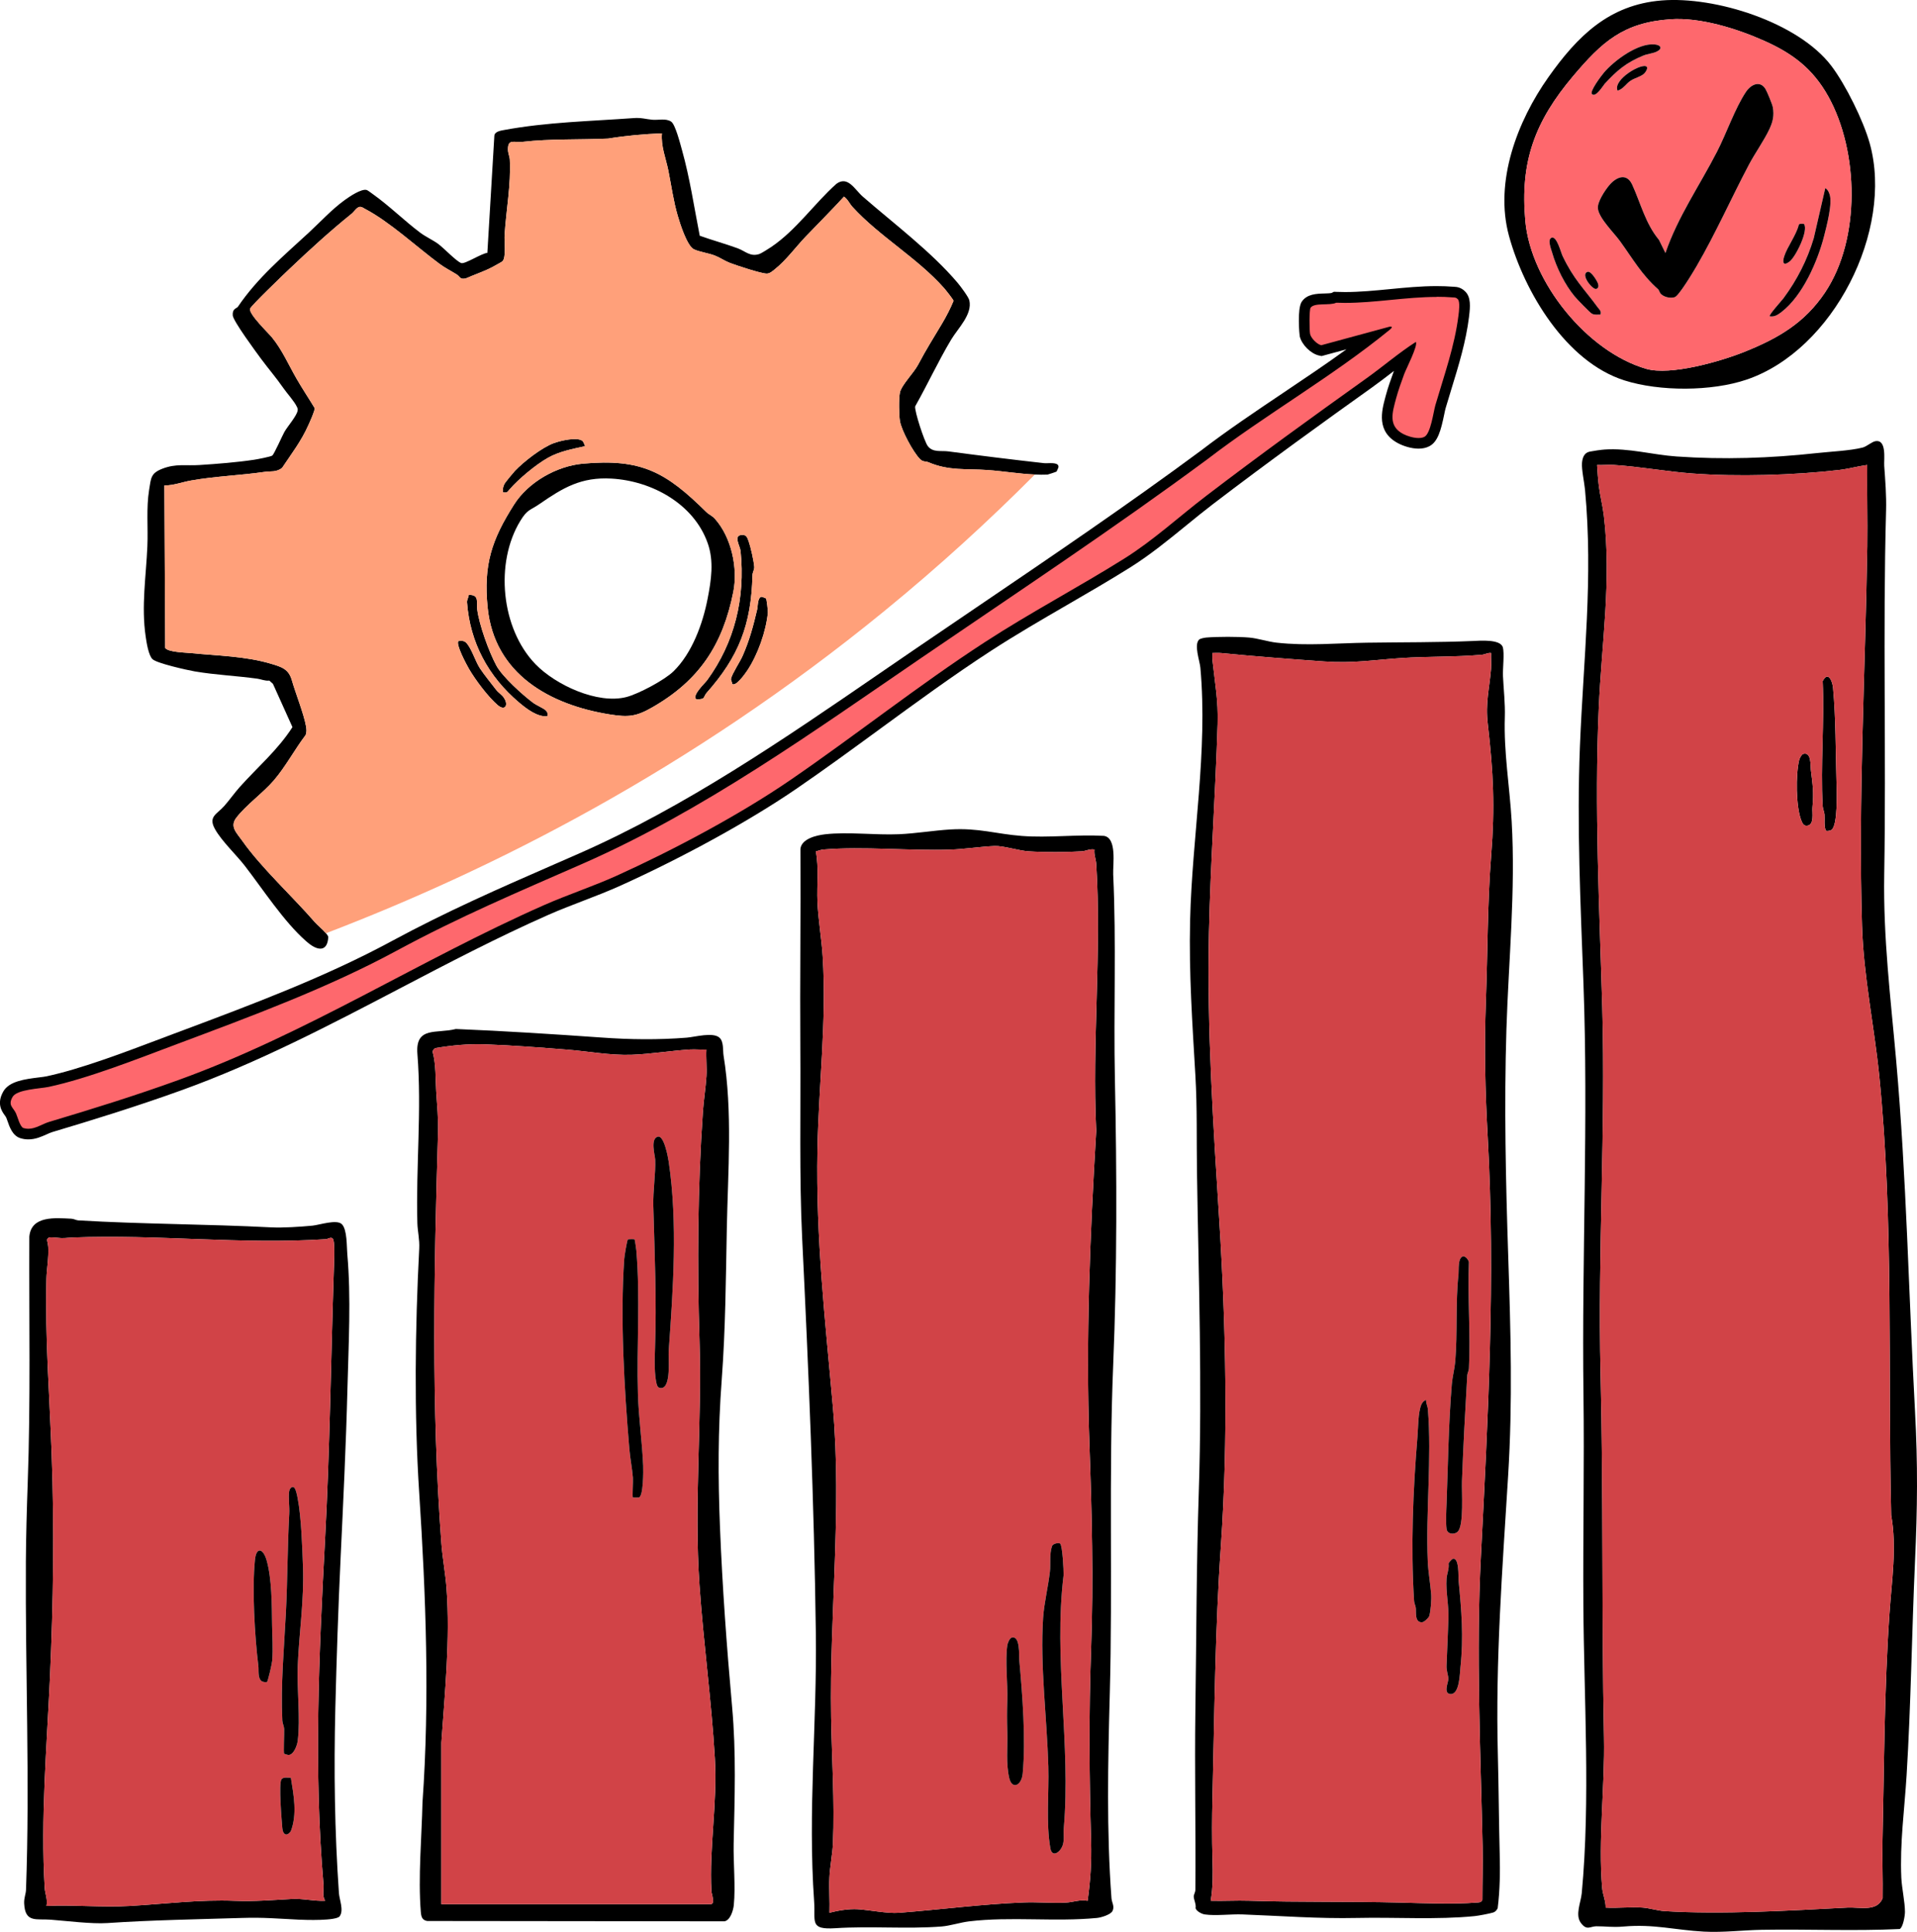 <?xml version="1.0" encoding="UTF-8"?><svg id="a" xmlns="http://www.w3.org/2000/svg" viewBox="0 0 538.08 542.35"><path d="M422.83,289.12c.61-19.52,2.6-39,1.48-58.55-.58-9.89-2.24-19.38-1.92-29.24.12-3.92-.34-7.69-.52-11.51-.1-2.15.45-6.38-.05-8.11-.67-2.31-6.34-1.85-8.34-1.76-9.91.42-19.78.33-29.76.48-8.45.12-16.86.94-25.39-.01-2.5-.28-5.25-1.22-7.68-1.43-3.21-.28-8.82-.27-12.03-.01-.53.05-1.73.27-2.06.59-1.47,1.48.19,5.95.37,7.86,2.13,23.65-2.32,47.36-2.88,70.97-.35,14.94.64,28.96,1.49,43.66.52,8.96.3,17.89.44,26.92.45,29.81,1.49,59.98.51,89.73-.67,20.43-.67,40.94-.96,61.43-.23,16.75.13,33.52,0,50.38,0,.71-.46,1.33-.46,1.9,0,.85.73,2.2.52,3.29.23.84,1.73,1.62,2.57,1.74,3.05.45,7.31-.12,10.57,0,10.72.4,21.26,1.23,32.15.99,10.8-.24,22.44.55,33.06-.52,1.14-.12,4.16-.69,5.22-1.02.54-.17.98-.68,1.22-1.19.64-5.06.7-10.18.57-15.3-.24-9.26-.28-18.6-.52-27.8-.69-26.63,1.26-51.95,2.88-78.25,1.3-20.94.72-40.52.04-61.42-.7-21.28-1.18-42.49-.52-63.82ZM418.55,240.21c-1.06,13.51-.97,27.18-1.48,40.75-.49,13.4-.21,25.09.52,38.39,2.18,39.64.1,78.23-1.92,117.6-1.39,27.12-.1,54.49.48,81.54.1,4.94-.07,9.9-.07,14.84-.31.81-.89.74-1.61.79-6.44.52-15.03.17-21.63,0-13.98-.36-28.05-.05-42.19-.51-3.6-.12-7.23.12-10.82.01.66-3.82.62-7.86.5-11.77-.17-5.94-.14-11.33,0-17.24.56-23.56.73-47.17,2.36-70.58,2.07-29.76,1.43-61.46-.44-91.17-1.69-26.89-3.5-53.92-2.91-81.1.42-19.48,1.84-39.06,2.43-58.5.2-6.65-.74-11.44-1.43-17.8-.08-.72-.03-1.43-.03-2.14.87.01,1.75-.06,2.62.03,9.58.95,19.22,1.67,28.83,2.35,8.02.57,13.8-.44,21.56-.96,7.51-.49,15.11-.26,22.59-.92.93-.08,1.68-.6,2.62-.5-.06,1.5.1,3.03-.02,4.54-.47,5.67-1.6,9.39-.91,15.35,1.57,13.62,2.04,23.28.95,37Z"/><path d="M418.55,240.21c1.09-13.72.62-23.38-.95-37-.69-5.96.44-9.68.91-15.35.12-1.51-.04-3.04.02-4.54-.94-.1-1.69.42-2.62.5-7.48.66-15.08.43-22.59.92-7.76.52-13.54,1.53-21.56.96-9.61-.68-19.25-1.4-28.83-2.35-.87-.09-1.75-.02-2.62-.03,0,.71-.05,1.42.03,2.14.69,6.36,1.63,11.15,1.43,17.8-.59,19.44-2.01,39.02-2.43,58.5-.59,27.18,1.22,54.21,2.91,81.1,1.87,29.71,2.51,61.41.44,91.17-1.63,23.41-1.8,47.02-2.36,70.58-.14,5.91-.17,11.3,0,17.24.12,3.91.16,7.95-.5,11.77,3.59.11,7.22-.13,10.82-.01,14.14.46,28.21.15,42.19.51,6.6.17,15.19.52,21.63,0,.72-.05,1.3.02,1.61-.79,0-4.94.17-9.9.07-14.84-.58-27.05-1.87-54.42-.48-81.54,2.02-39.37,4.1-77.96,1.92-117.6-.73-13.3-1.01-24.99-.52-38.39.51-13.57.42-27.24,1.48-40.75ZM401.18,453.65c-.16.55-1.46,1.78-2.08,1.79-2.08,0-1.55-2.88-1.71-4.09-.08-.63-.42-1.2-.47-1.93-.97-15.16-.3-31.03.95-46.1.21-2.49.15-6.76,1.09-9,.22-.54.75-1.15,1.33-1.3-.06.93.43,1.71.5,2.63,1.12,13.61-.63,28.87-.03,42.74.12,2.81.72,6.28.95,9.12.12,1.51-.12,4.7-.53,6.14ZM409.92,468.15c-.18,1.61-.22,7.4-2.66,7.43-2.21.02-.8-3.13-.72-4.13.06-.96-.58-2.33-.51-3.83.21-4.34.33-8.59.52-12.91.18-3.95-.77-7.71-.51-11.56.09-1.32.77-2.74.57-4.23.08-.3.91-1.2,1.13-1.27,1.91-.62,1.58,5.26,1.66,6.02.83,8.5,1.45,15.84.52,24.48ZM412.31,384.16c-.04.73-.44,1.35-.47,1.93-.58,9.92-1.12,19.83-1.48,29.71-.11,2.91.59,12.37-1.18,14.18-.9.92-2.93.79-3.14-.72-.25-1.86-.08-5.21,0-7.22.41-11.17.56-22.44,1.48-33.55.16-1.91.79-4.34.95-6.25.68-8.12.04-16.43.92-24.51.12-1.13-.24-4.6,1.23-5.01.66-.19,1.65,1.03,1.68,1.67-.4,9.82.51,20,.01,29.77Z" fill="#d14347"/><path d="M412.31,384.16c-.04.73-.44,1.35-.47,1.93-.58,9.92-1.12,19.83-1.48,29.71-.11,2.91.59,12.37-1.18,14.18-.9.92-2.93.79-3.14-.72-.25-1.86-.08-5.21,0-7.22.41-11.17.56-22.44,1.48-33.55.16-1.91.79-4.34.95-6.25.68-8.12.04-16.43.92-24.51.12-1.13-.24-4.6,1.23-5.01.66-.19,1.65,1.03,1.68,1.67-.4,9.82.51,20,.01,29.77Z"/><path d="M401.18,453.65c-.16.55-1.46,1.78-2.08,1.79-2.08,0-1.55-2.88-1.71-4.09-.08-.63-.42-1.2-.47-1.93-.97-15.16-.3-31.03.95-46.1.21-2.49.15-6.76,1.09-9,.22-.54.75-1.15,1.33-1.3-.06.93.43,1.71.5,2.63,1.12,13.61-.63,28.87-.03,42.74.12,2.81.72,6.28.95,9.12.12,1.51-.12,4.7-.53,6.14Z"/><path d="M409.92,468.15c-.18,1.61-.22,7.4-2.66,7.43-2.21.02-.8-3.13-.72-4.13.06-.96-.58-2.33-.51-3.83.21-4.34.33-8.59.52-12.91.18-3.95-.77-7.71-.51-11.56.09-1.32.77-2.74.57-4.23.08-.3.91-1.2,1.13-1.27,1.91-.62,1.58,5.26,1.66,6.02.83,8.5,1.45,15.84.52,24.48Z"/><path d="M311.5,475.78c.84-30.76-.31-61.91.96-92.61,1.1-26.46,1.04-53.67.48-80.1-.4-19.24.42-38.43-.48-57.59-.12-2.74,1.12-10.27-2.61-10.82-7.5-.43-15.65.6-23.06.02-7.27-.56-12.05-2.29-20.02-1.82-4.78.29-9.71,1.14-14.5,1.34-6.54.28-14.31-.71-20.62.01-2.43.28-6.63,1.22-6.98,4.07.11,18.55-.16,37.12-.03,55.67.13,17.47-.32,36.51.52,53.71,1.8,36.95,3.35,73.74,3.84,110.85.33,25.52-2.28,49.79-.48,75.34.4,5.66-1.39,7.95,6,7.47,9.84-.65,20.01.28,29.75-.48,2.42-.19,5.24-1.13,7.69-1.43,11.78-1.43,24.13.19,35.98-.97,1.14-.11,3.79-.92,4.31-1.92.68-1.32-.17-2.34-.27-3.6-1.4-18.93-.99-38.13-.48-57.14ZM307.7,317.46c-1.74,29.09-2.96,58.54-1.92,87.78.69,19.41,1.18,38.14.48,57.62-.65,18.07-.53,36.13,0,54.19.16,5.65-.19,11.02-.98,16.58-2.05-.43-4.16.4-5.98.49-3.99.21-8.04-.19-12.03-.03-11.69.46-23.36,2.02-34.99,2.91-3.2.24-8.14-.79-11.52-1-2.58-.15-5.49.35-7.94.98.12-3.26-.16-6.58-.01-9.85.12-2.93.86-6.63.99-9.56.5-11.79-.33-23.83-.51-35.51-.47-29.03,3.05-57.95.51-86.89-2.18-24.83-4.82-47.1-4.35-72.46.33-18.19,2.62-36,1.47-54.23-.32-5.06-1.26-10.25-1.47-15.32-.2-4.72.43-9.5-.45-14.15.74-.14,1.34-.46,2.12-.52,11.24-.93,24.06.4,35.55.03,3.91-.12,8.55-.84,12.46-1.01,2.44-.11,6.82,1.31,9.58,1.49,4.33.29,10.56.27,14.91,0,1.19-.07,2.33-.78,3.58-.5-.17,1.44.41,2.65.5,4.06,1.54,24.39-1.2,50.35,0,74.9Z"/><path d="M307.7,242.56c-.09-1.41-.67-2.62-.5-4.06-1.25-.28-2.39.43-3.58.5-4.35.27-10.58.29-14.91,0-2.76-.18-7.14-1.6-9.58-1.49-3.91.17-8.55.89-12.46,1.01-11.49.37-24.31-.96-35.55-.03-.78.06-1.38.38-2.12.52.88,4.65.25,9.43.45,14.15.21,5.07,1.15,10.26,1.47,15.32,1.15,18.23-1.14,36.04-1.47,54.23-.47,25.36,2.17,47.63,4.35,72.46,2.54,28.94-.98,57.86-.51,86.89.18,11.68,1.01,23.72.51,35.51-.13,2.93-.87,6.63-.99,9.56-.15,3.27.13,6.59.01,9.85,2.45-.63,5.36-1.13,7.94-.98,3.38.21,8.32,1.24,11.52,1,11.63-.89,23.3-2.45,34.99-2.91,3.99-.16,8.04.24,12.03.03,1.82-.09,3.93-.92,5.98-.49.79-5.56,1.14-10.93.98-16.58-.53-18.06-.65-36.12,0-54.19.7-19.48.21-38.21-.48-57.62-1.04-29.24.18-58.69,1.92-87.78-1.2-24.55,1.54-50.51,0-74.9ZM287.06,497.89c-.32,3.46-2.99,4.55-3.76,1.33-.98-4.1-.43-8.67-.56-12.88-.1-3.45-.1-5.63,0-9.08.14-4.67-.63-11.02,0-15.36.09-.61.64-1.98,1.21-2.15,2.47-.74,2.04,5.12,2.16,6.43.87,9.52,1.85,22.18.95,31.71ZM298.59,513.26c-.14,1.54.19,3.02-.24,4.55-.62,2.17-3.04,3.84-3.52,1.08-1.27-7.28-.36-15.49-.57-22.95-.38-13.45-2.36-28.39-1.47-41.75.28-4.15,1.43-8.77,1.91-12.97.25-2.2-.17-4.89.57-7.1.3-.89,2.03-1.06,2.31-.77.65.68.99,7.43.96,8.83-2.89,23.41,2.09,47.64.05,71.08Z" fill="#d14347"/><path d="M298.59,513.26c-.14,1.54.19,3.02-.24,4.55-.62,2.17-3.04,3.84-3.52,1.08-1.27-7.28-.36-15.49-.57-22.95-.38-13.45-2.36-28.39-1.47-41.75.28-4.15,1.43-8.77,1.91-12.97.25-2.2-.17-4.89.57-7.1.3-.89,2.03-1.06,2.31-.77.65.68.99,7.43.96,8.83-2.89,23.41,2.09,47.64.05,71.08Z"/><path d="M287.06,497.89c-.32,3.46-2.99,4.55-3.76,1.33-.98-4.1-.43-8.67-.56-12.88-.1-3.45-.1-5.63,0-9.08.14-4.67-.63-11.02,0-15.36.09-.61.64-1.98,1.21-2.15,2.47-.74,2.04,5.12,2.16,6.43.87,9.52,1.85,22.18.95,31.71Z"/><path d="M205.93,517.53c.28-13,.73-25.41-.44-38.39-1.51-16.88-2.72-33.38-3.4-50.35-.56-14.15-.57-27.23.48-41.31,1.07-14.39,1.16-28.27,1.44-42.7.31-15.97,1.65-32.66-.92-48.47-.22-1.35.09-3.78-1.07-4.93-1.77-1.74-6.97-.25-9.25-.07-8.05.64-15.96.54-23.99-.04-13.64-.96-27.19-1.83-40.83-2.39-5.39,1.39-11.41-.85-10.79,6.99,1.25,15.81-.44,31.61-.01,47.51.07,2.35.66,4.54.52,7.2-1.16,22.37-1.45,46.33,0,68.58,1.87,28.7,2.97,58.04.92,86.85-.22,9.7-1.26,21.07-.47,30.75.11,1.37.38,2.29,1.79,2.54l83.41.09c1.64-.24,2.5-3.05,2.65-4.55.52-5.3-.15-11.81-.04-17.31ZM199.69,531c.04.69,1.14,3.58-.22,3.58h-75.58v-45.36c.99-14.18,2.48-28.97,1.46-43.19-.31-4.25-1.16-8.67-1.47-12.92-2.86-38.21-2.06-76.84-.93-115.17.12-3.97-.28-7.65-.51-11.52-.23-3.67-.03-7.42-.98-11.05-.02-.55.32-.95.81-1.14,4.71-.78,9.07-1.2,13.88-1.04,7.6.27,15.41.88,23,1.48,6.08.47,12.13,1.67,18.26,1.44,5.4-.21,10.91-1.14,16.29-1.48,1.5-.09,3.06.1,4.57.02-.13,2.45.17,5.01.02,7.46-.21,3.28-.77,6.67-1,10.03-1.47,21.1-1.62,43.15-.95,64.34.72,22.82-1.59,45.79,0,68.63,1.12,16.17,3.36,32.27,4.31,48.46.75,12.67-1.62,25.1-.96,37.43Z"/><path d="M200.65,493.57c-.95-16.19-3.19-32.29-4.31-48.46-1.59-22.84.72-45.81,0-68.63-.67-21.19-.52-43.24.95-64.34.23-3.36.79-6.75,1-10.03.15-2.45-.15-5.01-.02-7.46-1.51.08-3.07-.11-4.57-.02-5.38.34-10.89,1.27-16.29,1.48-6.13.23-12.18-.97-18.26-1.44-7.59-.6-15.4-1.21-23-1.48-4.81-.16-9.17.26-13.88,1.04-.49.19-.83.59-.81,1.14.95,3.63.75,7.38.98,11.05.23,3.87.63,7.55.51,11.52-1.13,38.33-1.93,76.96.93,115.17.31,4.25,1.16,8.67,1.47,12.92,1.02,14.22-.47,29.01-1.47,43.19v45.36h75.59c1.36,0,.26-2.89.22-3.58-.66-12.33,1.71-24.76.96-37.43ZM179.29,420.4c-.36.04-1.6.04-1.65-.02-.19-.21.09-4.57.01-5.54-.2-2.6-.76-5.32-1-8.12-1.42-16.71-2.6-36.62-1.43-53.3.06-.82.78-5.22,1.02-5.46.09-.1,1.81-.11,1.87-.04.09.13.46,2.62.5,3.1,1.14,13.31.05,26.93.45,40.34.2,6.66,1.19,13.5,1.47,20.12.06,1.36.08,8.75-1.24,8.92ZM185.56,389.68c-.57.01-.96-.27-1.14-.8-.83-2.58-.67-7.67-.56-10.51.48-13.07-.12-26.64-.48-39.79-.12-4.21.69-9.27.53-12.98-.06-1.33-1.43-5.83.69-6.48,1.8-.54,2.91,5.81,3.09,6.99,2.58,17.29,1.24,35.86,0,53.22-.14,1.94.79,10.32-2.14,10.35Z" fill="#d14347"/><path d="M185.56,389.68c-.57.01-.96-.27-1.14-.8-.83-2.58-.67-7.67-.56-10.51.48-13.07-.12-26.64-.48-39.79-.12-4.21.69-9.27.53-12.98-.06-1.33-1.43-5.83.69-6.48,1.8-.54,2.91,5.81,3.09,6.99,2.58,17.29,1.24,35.86,0,53.22-.14,1.94.79,10.32-2.14,10.35Z"/><path d="M179.29,420.4c-.36.04-1.6.04-1.65-.02-.19-.21.09-4.57.01-5.54-.2-2.6-.76-5.32-1-8.12-1.42-16.71-2.6-36.62-1.43-53.3.06-.82.78-5.22,1.02-5.46.09-.1,1.81-.11,1.87-.04.09.13.46,2.62.5,3.1,1.14,13.31.05,26.93.45,40.34.2,6.66,1.19,13.5,1.47,20.12.06,1.36.08,8.75-1.24,8.92Z"/><path d="M95.6,437.43c.74-15.8,1.52-31.66,1.92-47.51.31-12.55,1.06-25.43-.04-37.91-.18-2.04-.01-6.79-1.51-8.32-1.45-1.47-6.33.22-8.29.4-3.36.32-8.23.65-11.55.48-18.03-.93-36.17-.89-54.18-1.96-.58-.03-1.2-.44-1.93-.47-4.43-.2-11.27-.95-11.79,5.04-.1,23.05.38,46.18-.45,69.13-.26,7.33-.47,14.82-.52,22.04-.18,30.63,1.15,61.79.04,92.17-.04,1.23-.59,2.26-.52,3.84.25,5.55,3.42,4.25,7.44,4.57,4.51.35,11.53,1.24,15.88.95,12.52-.85,25.34-1.05,37.9-1.44,6.06-.19,9.93.2,15.81.48,2,.1,10.59.37,11.54-.96,1.21-1.68-.1-4.67-.22-6.52-1.21-17.43-1.43-34.32-1.01-51.82.35-14.02.82-28.21,1.48-42.19ZM93.68,357.29c-.81,24.94-1.11,49.96-2.44,74.83-1.71,32.15-3.22,64.83-.44,96.93.13,1.55-.41,3.16.46,4.57-3.2.15-6.13-.68-9.38-.5-5.26.29-10.49.73-15.83.52-10.37-.4-19.47.85-29.72,1.44-7.61.44-15.64-.36-23.29-.01.4-1.77-.4-3.48-.49-5.03-1.16-19.58.58-39.5,1.47-59.02.95-21.05,1.25-41.77.48-62.9-.59-16.25-1.86-32.54-1.47-48.94.06-2.93.68-5.89.51-9.12-.1-1.86-1.35-3,2.12-2.6,2.45.28,2.69.04,4.8-.04,23.79-.93,47.22,2.03,71.02.47.68-.05,1.74-1,2.13.31.4,1.32.13,7.25.07,9.09Z"/><path d="M93.68,357.29c.06-1.84.33-7.77-.07-9.09-.39-1.31-1.45-.36-2.13-.31-23.8,1.56-47.23-1.4-71.02-.47-2.11.08-2.35.32-4.8.04-3.47-.4-2.22.74-2.12,2.6.17,3.23-.45,6.19-.51,9.12-.39,16.4.88,32.69,1.47,48.94.77,21.13.47,41.85-.48,62.9-.89,19.52-2.63,39.44-1.47,59.02.09,1.55.89,3.26.49,5.03,7.65-.35,15.68.45,23.29.01,10.25-.59,19.35-1.84,29.72-1.44,5.34.21,10.57-.23,15.83-.52,3.25-.18,6.18.65,9.38.5-.87-1.41-.33-3.02-.46-4.57-2.78-32.1-1.27-64.78.44-96.93,1.33-24.87,1.63-49.89,2.44-74.83ZM76.4,466.22c-.07.84-1.14,5.62-1.46,5.98-.13.15-1.15-.01-1.46-.22-1.2-.81-.8-3.09-.96-4.31-1.02-8.22-1.8-21.59-.95-29.8.38-3.7,2.29-3.21,3.26.14,1.49,5.19,1.47,12.7,1.54,18.13.04,3.22.31,6.72.03,10.08ZM81.61,514.13c-1.15,1.54-2.22.89-2.36-.88-.19-2.26-1.07-12.5-.25-13.72.47-.7,1.83-.46,2.64-.44.8,4.97,1.83,10.19-.03,15.04ZM83.56,488.74c-.16,1.28-1.12,3.92-2.61,3.95-.1,0-1.14-.31-1.19-.35-.23-.26.06-5.83,0-6.96-.04-.82-.47-1.54-.51-2.36-.48-10.13.48-20.09,1-30.23.47-9.2.43-18.63.95-27.84.11-1.97-.29-4.42-.03-6.27.09-.58.54-1.39,1.21-1.18.64.2,1.04,2.42,1.17,3.15,1.02,5.28,1.29,13.64,1.49,19.14.35,9.58-1.09,18.49-1.47,27.84-.27,6.58.8,14.85-.01,21.11Z" fill="#d14347"/><path d="M83.56,488.74c-.16,1.28-1.12,3.92-2.61,3.95-.1,0-1.14-.31-1.19-.35-.23-.26.06-5.83,0-6.96-.04-.82-.47-1.54-.51-2.36-.48-10.13.48-20.09,1-30.23.47-9.2.43-18.63.95-27.84.11-1.97-.29-4.42-.03-6.27.09-.58.54-1.39,1.21-1.18.64.2,1.04,2.42,1.17,3.15,1.02,5.28,1.29,13.64,1.49,19.14.35,9.58-1.09,18.49-1.47,27.84-.27,6.58.8,14.85-.01,21.11Z"/><path d="M76.4,466.22c-.07.84-1.14,5.62-1.46,5.98-.13.15-1.15-.01-1.46-.22-1.2-.81-.8-3.09-.96-4.31-1.02-8.22-1.8-21.59-.95-29.8.38-3.7,2.29-3.21,3.26.14,1.49,5.19,1.47,12.7,1.54,18.13.04,3.22.31,6.72.03,10.08Z"/><path d="M81.61,514.13c-1.15,1.54-2.22.89-2.36-.88-.19-2.26-1.07-12.5-.25-13.72.47-.7,1.83-.46,2.64-.44.8,4.97,1.83,10.19-.03,15.04Z"/><path d="M514.05,233.01c-.31.21-1.34.37-1.46.22-.69-.8-.36-3.49-.47-4.58-.08-.84-.47-1.55-.51-2.36-.65-11.47.52-23.53,0-35.06,1.49-2.98,2.73-.05,2.91,1.91.8,8.59.7,17.77.96,26.4.07,2.47.44,12.21-1.43,13.47Z"/><path d="M507.07,231.81c-.87.01-1.19-.79-1.45-1.45-1.55-3.85-1.6-12.92-.62-16.95.12-.5.67-1.62,1.13-1.75,2.36-.69,2.01,3.29,2.16,4.51.52,4.24.85,6.22.44,10.56-.13,1.38.65,5.06-1.66,5.08Z"/><path d="M537.52,396.16c-1.77-32.79-2.39-65.72-5.28-98.37-1.57-17.74-3.66-34.34-3.36-52.34.58-34.03-.42-68.15.52-102.18.11-4.29-.22-8.29-.52-12.48-.12-1.79.77-7.56-2.53-6.92-.98.19-2.41,1.49-3.54,1.78-3.43.88-9.11,1.14-12.85,1.55-13.15,1.44-26.12,1.87-39.38.95-6.61-.45-13.49-2.42-20.16-1.95-1.04.07-3.2.38-4.21.59-1.55.32-2.03,1.7-2.16,3.15-.16,1.79.67,5.62.85,7.58,2.31,24.82-.45,47.48-1.43,71.94-.9,22.2.18,44.56.99,66.7,1.41,38.37-.49,76.92,0,115.16.26,19.68-.15,39.38-.03,59.06.16,26.38,2.01,54.97-.45,81.1-.24,2.59-1.93,6.11-.24,8.37,1.66,2.23,2.62.95,4.3.93,2.79-.02,4.41.36,7.7.07,8.47-.75,14.45,1,22.52,1.43,5.47.29,10.95-.42,16.31-.51,12.87-.22,25.86.39,38.66-.22.93-.47,1.47-3.69,1.47-4.81,0-2.8-.89-6.72-1.02-9.58-.44-9.74.89-19.14,1.48-28.78,1.23-19.94,1.46-40.05,2.36-60.03.68-15.01.81-27.14,0-42.19ZM530.37,452.79c-1.47,21.15-1.5,42.51-1.97,63.78-.12,5.44.12,10.9.03,16.34-1.57,3.89-6.43,2.44-9.86,2.62-16.08.85-35.32,1.99-51.35.99-1.98-.12-4.28-.86-6.2-.99-3.35-.24-6.96.21-10.33.01.05-1.84-.83-3.72-.98-5.5-1.16-13.51.79-28.56.51-42.26-.68-33.99-.15-68.15-.96-102.21-.81-33.97,1.45-68.47.48-102.7-.79-27.96-2.23-55.85-.99-83.97.79-18.18,3.63-35.85,1.43-54.18-.33-2.72-1.05-5.49-1.39-8.21-.25-1.91-.38-4.04-.51-5.97,1.51.08,3.07-.11,4.58-.02,7.32.46,14.7,1.84,22.07,2.4,12.74.96,28.48.5,41.23-.97,2.65-.31,5.3-1.06,7.94-1.41-.1,7.59.13,15.21.02,22.81-.54,35.35-2.56,70.95-1.47,106.53.43,14.24,3.41,28.01,4.84,42.18,4.1,40.78,2.37,82.47,3.35,123.33,1.61,9.01.15,18.38-.47,27.4Z"/><path d="M530.37,452.79c.62-9.02,2.08-18.39.47-27.4-.98-40.86.75-82.55-3.35-123.33-1.43-14.17-4.41-27.94-4.84-42.18-1.09-35.58.93-71.18,1.47-106.53.11-7.6-.12-15.22-.02-22.81-2.64.35-5.29,1.1-7.94,1.41-12.75,1.47-28.49,1.93-41.23.97-7.37-.56-14.75-1.94-22.07-2.4-1.51-.09-3.07.1-4.58.02.13,1.93.26,4.06.51,5.97.34,2.72,1.06,5.49,1.39,8.21,2.2,18.33-.64,36-1.43,54.18-1.24,28.12.2,56.01.99,83.97.97,34.23-1.29,68.73-.48,102.7.81,34.06.28,68.22.96,102.21.28,13.7-1.67,28.75-.51,42.26.15,1.78,1.03,3.66.98,5.5,3.37.2,6.98-.25,10.33-.01,1.92.13,4.22.87,6.2.99,16.03,1,35.27-.14,51.35-.99,3.43-.18,8.29,1.27,9.86-2.62.09-5.44-.15-10.9-.03-16.34.47-21.27.5-42.63,1.97-63.78ZM507.07,231.81c-.87.01-1.19-.79-1.45-1.45-1.55-3.85-1.6-12.92-.62-16.95.12-.5.67-1.62,1.13-1.75,2.36-.69,2.01,3.29,2.16,4.51.52,4.24.85,6.22.44,10.56-.13,1.38.65,5.06-1.66,5.08ZM514.05,233.01c-.31.21-1.34.37-1.46.22-.69-.8-.36-3.49-.47-4.58-.08-.84-.47-1.55-.51-2.36-.65-11.47.52-23.53,0-35.06,1.49-2.98,2.73-.05,2.91,1.91.8,8.59.7,17.77.96,26.4.07,2.47.44,12.21-1.43,13.47Z" fill="#d14347"/><path d="M524.83,40.31c-1.78-6.42-6.77-16.51-10.8-21.83C504.71,6.22,481.38-1.1,466.39.13c-14.79,1.21-23.62,10.04-31.75,21.51-8.76,12.37-15.25,29.39-11.08,44.6,4.32,15.77,16.03,35.35,32.39,40.55,9.92,3.15,24.48,3.12,34.34-.23,24.3-8.26,41.29-41.88,34.54-66.25ZM512.31,82.04c-5.75,8.61-13.12,12.89-22.63,16.72-6.73,2.71-20.79,6.76-27.61,4.79-16.53-4.79-32.34-24.29-33.92-41.42-1.54-16.79,2.69-28.07,13.41-40.77,8.16-9.65,14.07-15,27.23-15.95,8.4-.61,18.68,2.6,26.37,6.03,8.02,3.57,13.67,7.84,18,15.59,8.62,15.47,9.13,40.05-.85,55.01Z"/><path d="M513.16,27.03c-4.33-7.75-9.98-12.02-18-15.59-7.69-3.43-17.97-6.64-26.37-6.03-13.16.95-19.07,6.3-27.23,15.95-10.72,12.7-14.95,23.98-13.41,40.77,1.58,17.13,17.39,36.63,33.92,41.42,6.82,1.97,20.88-2.08,27.61-4.79,9.51-3.83,16.88-8.11,22.63-16.72,9.98-14.96,9.47-39.54.85-55.01ZM500.81,71.97c.85-2.67,3.33-5.88,4.08-8.81.04-.49,1.41-.34,1.45-.29,1.38,1.75-2.29,9.25-4.06,10.58-1.72,1.3-2.03.26-1.47-1.48ZM450.2,20.4c2.91-3.43,9.52-8.32,14.18-7.93,1.87.16,2.36,1.22.57,2.05-1.08.5-2.5.59-3.71,1.09-4.76,1.95-7.38,4.17-10.81,7.9-.49.54-2.52,3.99-3.59,2.89-.71-.73,2.67-5.19,3.36-6ZM461.49,20.66c-.9.86-2.71,1.26-3.78,1.98-1.29.86-2.09,2.36-3.67,2.81-1.41-3.11,6.89-7.93,8.16-6.72.41.39-.23,1.47-.71,1.93ZM445.65,76.31c.93-.27,2.64,2.53,2.9,3.33.22.67.12,1.29-.51,1.47-1.03.3-4.59-4.15-2.39-4.8ZM449.24,88.31c-.81-.01-1.63.15-2.4-.24-.49-.24-4.21-4.09-4.8-4.8-2.81-3.38-5.15-8.11-6.37-12.35-.27-.94-1.44-3.82-.1-4.2,1.41-.41,2.53,4.09,3.02,5.13,3.17,6.65,5.89,9,9.94,14.53.48.66.96.85.71,1.93ZM490.9,46.23c-4.97,9.41-9.34,19.3-14.69,28.49-.9,1.54-4.96,8.36-6.16,8.72-1.2.35-2.88,0-3.8-.87-.45-.43-.55-1.1-.81-1.34-4.67-4.14-7.08-8.5-10.71-13.52-1.73-2.39-5.86-6.38-6.21-9.12-.24-1.82,1.94-5.09,3.12-6.51,1.95-2.37,4.91-3.67,6.49-.25,2.35,5.11,3.71,10.93,7.52,15.51l1.82,3.69c3.46-10.14,9.63-18.99,14.49-28.46,2.62-5.07,5.07-12.25,8.14-16.81,1.35-2,3.89-3.29,5.44-.78.45.72,1.92,4.3,2.07,5.13.4,2.29.03,4.01-.93,6.07-1.49,3.22-4.06,6.79-5.78,10.05ZM511.98,66.35c-1.81,7.07-6.01,16.67-11.9,21.21-1.02.78-1.97,1.47-3.33,1.23-.37-.31,3.43-4.48,3.84-5.04,3.82-5.16,6.68-10.73,8.52-16.91l3.23-14.04c.7.51.9.91,1.18,1.69.93,2.48-.81,8.99-1.54,11.86Z" fill="#fe686d"/><path d="M496.68,36.18c-1.49,3.22-4.06,6.79-5.78,10.05-4.97,9.41-9.34,19.3-14.69,28.49-.9,1.54-4.96,8.36-6.16,8.72-1.2.35-2.88,0-3.8-.87-.45-.43-.55-1.1-.81-1.34-4.67-4.14-7.08-8.5-10.71-13.52-1.73-2.39-5.86-6.38-6.21-9.12-.24-1.82,1.94-5.09,3.12-6.51,1.95-2.37,4.91-3.67,6.49-.25,2.35,5.11,3.71,10.93,7.52,15.51l1.82,3.69c3.46-10.14,9.63-18.99,14.49-28.46,2.62-5.07,5.07-12.25,8.14-16.81,1.35-2,3.89-3.29,5.44-.78.45.72,1.92,4.3,2.07,5.13.4,2.29.03,4.01-.93,6.07Z"/><path d="M511.98,66.35c-1.81,7.07-6.01,16.67-11.9,21.21-1.02.78-1.97,1.47-3.33,1.23-.37-.31,3.43-4.48,3.84-5.04,3.82-5.16,6.68-10.73,8.52-16.91l3.23-14.04c.7.51.9.91,1.18,1.69.93,2.48-.81,8.99-1.54,11.86Z"/><path d="M449.24,88.31c-.81-.01-1.63.15-2.4-.24-.49-.24-4.21-4.09-4.8-4.8-2.81-3.38-5.15-8.11-6.37-12.35-.27-.94-1.44-3.82-.1-4.2,1.41-.41,2.53,4.09,3.02,5.13,3.17,6.65,5.89,9,9.94,14.53.48.66.96.85.71,1.93Z"/><path d="M464.95,14.52c-1.08.5-2.5.59-3.71,1.09-4.76,1.95-7.38,4.17-10.81,7.9-.49.54-2.52,3.99-3.59,2.89-.71-.73,2.67-5.19,3.36-6,2.91-3.43,9.52-8.32,14.18-7.93,1.87.16,2.36,1.22.57,2.05Z"/><path d="M502.28,73.45c-1.72,1.3-2.03.26-1.47-1.48.85-2.67,3.33-5.88,4.08-8.81.04-.49,1.41-.34,1.45-.29,1.38,1.75-2.29,9.25-4.06,10.58Z"/><path d="M461.49,20.66c-.9.86-2.71,1.26-3.78,1.98-1.29.86-2.09,2.36-3.67,2.81-1.41-3.11,6.89-7.93,8.16-6.72.41.39-.23,1.47-.71,1.93Z"/><path d="M448.04,81.11c-1.03.3-4.59-4.15-2.39-4.8.93-.27,2.64,2.53,2.9,3.33.22.67.12,1.29-.51,1.47Z"/><path d="M7.97,318.37c-.6,0-1.2-.09-1.78-.26-1.47-.44-2.12-2.33-2.7-4-.13-.38-.24-.71-.34-.93-.16-.35-.38-.66-.61-.98-.74-1.03-1.75-2.43-.3-5,1.2-2.12,4.58-2.7,8.89-3.23.88-.11,1.71-.21,2.23-.32,9.59-2.04,21.8-6.66,31.62-10.38,1.43-.54,2.81-1.06,4.15-1.56l2.25-.84c19.94-7.47,40.56-15.19,59.19-25.27,15.57-8.42,30.12-14.78,45.52-21.51,2.27-.99,4.56-1.99,6.89-3.02,30.11-13.22,57.94-32.34,84.86-50.83,3.37-2.32,6.73-4.63,10.09-6.92,5.63-3.84,11.28-7.67,16.92-11.5,20.91-14.19,42.53-28.86,63.17-44.13,7.35-5.64,15.4-11.04,23.19-16.27,8.05-5.41,16.34-10.97,23.94-16.86l-14.22,3.86-.36-.08c-1.73-.37-3.89-2.54-4.27-4.28-.14-.62-.51-7.24.35-8.53,1.03-1.54,3.14-1.6,5.18-1.65.96-.03,2.14-.06,2.59-.29l.35-.18.39.02c.8.03,1.61.05,2.41.05,4.19,0,8.51-.42,12.69-.83,4.26-.41,8.66-.84,13.01-.84,1.63,0,3.14.06,4.62.18h.24c.55.04,1.3.08,2.14.92,1,1,.98,2.92.64,5.7-.86,6.94-2.89,13.57-4.86,19.98-.57,1.85-1.14,3.7-1.67,5.55-.12.41-.26,1.1-.43,1.89-.81,3.92-1.58,7-3.42,7.94-.64.33-1.42.49-2.31.49-1.85,0-3.85-.7-5-1.3-5.19-2.71-3.91-7.46-2.88-11.28l.12-.45c.59-2.22,1.51-4.76,2.32-6.97.15-.41.46-1.08.88-2.01.32-.7.84-1.84,1.31-2.95-1.72,1.24-3.41,2.54-5.06,3.82-1.8,1.39-3.67,2.83-5.56,4.18-13.42,9.58-29.23,20.97-44.8,32.87-2.56,1.96-5.12,4.04-7.59,6.06-4.96,4.04-10.09,8.23-15.64,11.7-5.78,3.62-11.78,7.1-17.58,10.46-7.1,4.12-14.43,8.37-21.41,12.9-10.7,6.96-21.17,14.62-31.3,22.03-7.62,5.57-15.5,11.34-23.42,16.77-12.91,8.84-31.16,18.89-48.81,26.89-3.54,1.6-7.21,3.02-10.77,4.38-3.22,1.24-6.55,2.52-9.73,3.92-14.27,6.3-28.28,13.63-41.82,20.72-19.45,10.18-39.56,20.7-60.83,28.39-12.74,4.61-25.51,8.53-36.33,11.77-.6.18-1.23.46-1.89.76-1.3.59-2.77,1.25-4.44,1.25Z" fill="#fe686d"/><path d="M403.25,83.32c1.5,0,3,.05,4.5.17.63.05.92-.03,1.43.49.7.7.34,3.45.2,4.55-1.07,8.65-4.05,16.89-6.48,25.2-.56,1.93-1.31,8-3.09,8.91-.46.23-1.02.33-1.63.33-1.49,0-3.23-.57-4.31-1.13-4.29-2.24-3.06-6.06-2-10.01.58-2.16,1.5-4.72,2.28-6.84.52-1.41,3.96-8.1,3.25-8.99-4.86,3.13-9.25,6.93-13.95,10.28-15.08,10.77-30.1,21.64-44.84,32.9-7.7,5.88-14.88,12.53-23.11,17.68-12.83,8.03-26.3,15.12-39.01,23.38-18.79,12.21-36.31,26.18-54.76,38.82-14.19,9.72-32.85,19.64-48.58,26.76-6.7,3.03-13.76,5.33-20.49,8.3-34.79,15.37-66.58,36.07-102.56,49.08-11.96,4.33-24.07,8.1-36.25,11.74-1.95.58-3.81,1.95-5.9,1.95-.44,0-.89-.06-1.35-.2-.99-.3-1.66-3.14-2.11-4.12-.8-1.74-2.33-2.22-.97-4.61,1.22-2.16,7.74-2.32,10.13-2.83,11.07-2.36,25.2-7.96,35.98-12,20.73-7.77,42.2-15.69,61.62-26.19,17.77-9.61,33.94-16.41,52.31-24.47,33.99-14.93,64.73-37.09,95.19-57.88,26.86-18.34,53.99-36.32,80.14-55.66,16.26-12.48,35.29-23.35,51.07-36.26.4-.33,1.15-.97.36-.97-.09,0-.2,0-.34.03l-19.12,5.19c-1.18-.26-2.86-1.96-3.13-3.14-.22-1.01-.26-6.79.13-7.37,1.04-1.56,5.44-.54,7.2-1.43.82.03,1.65.05,2.47.05,8.53,0,17.15-1.67,25.7-1.67M403.25,80.32c-4.42,0-8.86.43-13.16.85-4.14.4-8.43.82-12.54.82-.8,0-1.59-.02-2.35-.05l-.78-.03-.65.33c-.35.1-1.34.13-2,.15-2.2.06-4.93.13-6.39,2.32-1.32,1.98-.64,9.34-.56,9.68.52,2.34,3.1,4.92,5.42,5.42l.71.15.71-.19,6.27-1.7c-5.74,4.16-11.72,8.17-17.57,12.1-7.8,5.24-15.86,10.65-23.27,16.33-20.61,15.25-42.21,29.9-63.09,44.07-5.65,3.83-11.29,7.66-16.93,11.51-3.36,2.29-6.73,4.61-10.1,6.92-26.86,18.45-54.63,37.53-84.61,50.69-2.33,1.02-4.63,2.03-6.9,3.02-15.43,6.74-30,13.11-45.63,21.56-18.53,10.02-39.09,17.72-58.97,25.17l-2.28.85c-1.34.5-2.73,1.03-4.16,1.57-9.77,3.69-21.92,8.29-31.39,10.31-.46.1-1.26.2-2.11.3-3.91.49-8.35,1.04-10.01,3.98-1.92,3.4-.36,5.57.39,6.61.2.27.36.51.47.73.06.12.19.51.29.8.66,1.91,1.49,4.28,3.69,4.95.72.22,1.46.33,2.21.33,1.99,0,3.69-.77,5.06-1.38.61-.28,1.2-.54,1.7-.69,10.83-3.23,23.62-7.17,36.41-11.79,21.37-7.73,41.53-18.28,61.02-28.48,13.53-7.08,27.51-14.4,41.73-20.68,3.15-1.39,6.47-2.67,9.67-3.9,3.57-1.37,7.27-2.8,10.84-4.42,17.72-8.03,36.05-18.13,49.04-27.02,7.95-5.44,15.83-11.21,23.46-16.79,10.12-7.4,20.57-15.05,31.24-21.99,6.94-4.51,14.26-8.76,21.35-12.87,5.81-3.37,11.82-6.85,17.62-10.48,5.63-3.52,10.8-7.74,15.79-11.81,2.46-2.01,5.01-4.08,7.55-6.03,15.55-11.88,31.35-23.27,44.76-32.84,1.91-1.37,3.79-2.81,5.6-4.21.15-.12.31-.24.46-.36-.86,2.34-1.72,4.78-2.28,6.9l-.12.45c-1.04,3.87-2.62,9.73,3.63,12.99,1.36.71,3.58,1.48,5.69,1.48,1.13,0,2.14-.22,2.99-.66,2.44-1.25,3.28-4.5,4.21-8.97.15-.73.29-1.42.4-1.77.54-1.84,1.11-3.71,1.67-5.52,1.99-6.47,4.04-13.16,4.9-20.14v-.09c.35-2.75.53-5.35-1.05-6.94-1.24-1.25-2.46-1.31-3.12-1.35-.06,0-.13,0-.2-.01-1.52-.12-3.07-.18-4.74-.18h0Z"/><path d="M297.09,131.2c-.02.09-.47,1.14-.52,1.18-.11.09-2.41.85-2.55.86-1.17.05-2.35.03-3.54-.02-4.42-.19-8.91-.95-13.25-1.26-6.01-.44-10.81.28-16.56-2.16-.9-.38-1.56-.04-2.43-.92-1.93-1.94-5.19-8.01-5.64-10.68-.28-1.62-.34-6.42-.01-7.97.45-2.16,3.9-5.53,5.11-7.84,2.28-4.32,4.25-7.4,6.71-11.53,1.16-1.94,2.44-4.4,3.24-6.41-.11-.42-2.2-3.05-2.67-3.58-7.48-8.45-18.18-14.53-25.69-22.78-.83-.9-1.31-2.13-2.39-2.89-3.51,3.84-7.21,7.51-10.8,11.27-2.79,2.93-5.41,6.57-8.62,9.13-.64.51-1.33,1.15-2.19,1.21-1.41.08-8.69-2.33-10.43-3.01-1.45-.56-2.78-1.5-4.19-2.05-1.82-.71-4.38-1.03-5.9-1.77-1.92-.94-3.89-7.2-4.53-9.39-1.22-4.19-1.79-8.46-2.64-12.72-.68-3.4-2.12-6.8-1.8-10.43-5.06.19-10.12.65-15.1,1.46-7.98.37-16.14.02-24.04.92-2.35.26-4.13-.96-4.08,2.19.02,1.09.48,1.91.52,2.85.35,7.03-1.03,14.16-1.47,21.12-.11,1.74.48,6.25-.57,7.35-.2.21-1.52.89-1.96,1.15-2.64,1.55-5.56,2.44-8.34,3.68-1.69.4-1.62-.52-2.56-1.11-1.58-.99-3.26-1.82-4.76-2.93-6.35-4.69-14.11-11.9-20.98-15.48-.45-.23-.83-.57-1.37-.58-.89,0-1.67,1.36-2.39,1.94-6.02,4.85-11.93,10.25-17.53,15.58-1.42,1.35-10.82,10.34-10.98,11.11-.34,1.55,5.1,6.74,6.2,8.09,2.82,3.48,4.58,7.58,6.8,11.44,1.61,2.81,3.45,5.56,5.13,8.34.12.67-1.33,3.83-1.76,4.79-2.01,4.52-4.7,7.98-7.4,12.03-1.65,1.25-3.18.85-4.91,1.1-6.88,1-13.73,1.2-20.62,2.42-2.5.44-4.94,1.4-7.48,1.39l.22,45.61c.81,1.21,5.65,1.29,7.2,1.45,7.37.74,15.23.84,22.45,2.98,3.01.9,4.99,1.46,5.9,4.65,1.08,3.76,3.35,9.41,3.96,12.83.16.88.25,1.73-.11,2.57-3.1,4.09-5.57,8.8-8.9,12.7-3.03,3.53-7.89,6.99-10.57,10.54-1.86,2.48.14,4.21,1.72,6.45,5.25,7.48,14.08,15.58,20.36,22.83.56.66,2.21,2.03,3.12,3.1.4.46.65.86.64,1.12-.24,4.24-3.06,3.75-5.69,1.55-.21-.17-.41-.35-.62-.53-6.14-5.39-12.14-14.64-17.12-21.08-2.43-3.13-6.51-6.95-8.38-10.33-1.95-3.52.58-4.14,2.62-6.46,1.43-1.62,2.88-3.67,4.31-5.28,5-5.59,10.79-10.51,14.83-16.86l-5.48-12.16-1.02-.9c-1.19.14-2.26-.38-3.31-.53-5.82-.81-11.82-1.06-17.61-2.05-2.12-.37-10.77-2.29-11.9-3.47-1.1-1.15-1.63-4.63-1.87-6.28-1.27-8.58.11-16.9.47-25.39.23-5.3-.35-10.61.49-15.83.54-3.32.44-4.65,3.68-5.92,3.88-1.51,6.6-.79,10.47-1.05,4.99-.32,10.35-.74,15.31-1.48.9-.13,4.57-.84,5.08-1.16.55-.35,2.78-5.5,3.43-6.65.87-1.54,3.42-4.43,3.7-5.93.1-.52.02-.66-.18-1.1-.75-1.6-2.76-3.77-3.83-5.31-2.06-2.97-4.15-5.36-6.22-8.16-1.43-1.94-7.86-10.63-7.97-12.23-.13-1.98,1.09-1.87,1.47-2.44,5.5-8.12,12.7-14.15,19.91-20.81,3.23-2.99,6.48-6.54,10.07-9.13,1.32-.95,4.65-3.23,6.15-2.81.33.1,1.32.87,1.74,1.17,4.59,3.26,8.79,7.43,13.22,10.77,1.58,1.19,3.51,2.05,5.02,3.13,1.64,1.18,5.27,5.06,6.59,5.45,1.06.31,5.68-2.73,7.3-2.87l1.96-32.84c.05-1.17,1.66-1.46,2.67-1.64,12.17-2.25,24.26-2.47,36.47-3.36,2.16-.16,3.38.31,5.24.47,1.69.14,3.75-.46,5.24.52,1.19.78,2.56,6.26,3.05,7.99,2.21,7.87,3.4,16.03,4.98,24.05,3.5,1.25,7.13,2.25,10.63,3.52,2.19.8,3.52,2.48,6.14,1.6.54-.19,2.68-1.54,3.31-1.97,7.08-4.8,11.95-12.05,18.27-17.71,3.22-2.4,5.18,1.63,7.42,3.58,8.63,7.52,19.28,15.51,26.64,24.23.74.88,3.05,3.95,3.26,4.88.92,3.96-3.2,7.86-5.1,11.04-3.64,6.09-6.61,12.56-10.1,18.73-.23,1.3,2.59,9.92,3.55,11.16,1.43,1.87,3.77,1.22,5.72,1.48,8.95,1.19,17.9,2.3,26.92,3.31.15.02.34.02.55.02,1.34-.02,3.7-.27,3.47,1.15Z"/><path d="M200.67,145.65c-.77-.87-1.69-1.19-2.41-1.9-11.27-11.12-18.1-15.09-34.66-13.58-7.38.68-15.31,5.19-19.28,11.44-6.28,9.87-8.66,16.9-7.44,28.97,1.87,18.65,17.46,27.31,34.31,29.99,5.16.82,7.35.62,11.88-1.98,13.18-7.54,19.79-17.54,22.76-32.42,1.33-6.66-.52-15.33-5.16-20.52ZM198.62,168.08c-1.36,7.04-4.37,15.31-9.59,20.4-2.5,2.44-9.79,6.32-13.19,7.2-8.11,2.11-19.93-3.4-25.56-9.24-9.66-10.02-11.42-28.46-4.23-40.22,2-3.28,2.68-2.86,5.37-4.72,6.64-4.59,11.71-7.63,20.24-7.14,11.27.64,23.08,7.06,26.98,18.12,1.8,5.08,1,10.35-.02,15.6Z"/><path d="M211.71,159.13c.06.8-.48,1.51-.5,2.34-.33,13.89-3.83,22.87-12.94,33.12-.38.43-.58,1.22-.94,1.47-.38.27-1.82.33-1.94.22-1.15-1.15,2.46-4.45,3.09-5.31,7.74-10.63,10.73-23.03,9.4-36.22-.15-1.52-2.07-4.34.23-4.56,1.4-.14,1.63.68,2.04,1.82.56,1.57,1.44,5.49,1.56,7.12Z"/><path d="M153.64,201.08c-2.8.26-5.84-2.09-7.92-3.84-8.62-7.27-13.78-16.78-14.63-28.11-.06-.82.45-1.36.48-2.12,3.08-.1,2.13,2.16,2.38,4.09.56,4.35,3.27,11.84,5.37,15.75,1.67,3.1,7.31,8.19,10.24,10.39.98.74,3,1.6,3.6,2.16.61.58.54.89.48,1.68Z"/><path d="M215.53,172.01c-.51,5.27-2.86,11.89-5.81,16.28-.48.71-3.25,4.71-4.25,3.67.08-.54-.4-.93-.27-1.46.34-1.47,2.49-4.65,3.24-6.36,1.95-4.42,3.02-8.48,4.12-13.17.17-.74.07-3.47,1.3-3.42.06,0,1.13.41,1.17.46.14.17.55,3.44.5,4Z"/><path d="M164.2,125.26c-3.55.79-7.19,1.46-10.41,3.27-3.39,1.91-8.26,5.96-10.78,8.89-.64.75-.65.98-1.84.79-.1-.85.02-1.49.37-2.26.22-.49,2.47-3.19,2.98-3.74,2.48-2.62,7.56-6.56,10.91-7.8,1.77-.66,6.86-1.91,8.2-.5.06.07.63,1.3.57,1.35Z"/><path d="M139.72,197.97c-2.69-2.29-6.28-7.09-8.07-10.17-.67-1.16-3.81-6.96-2.96-7.84.85-.01,1.48-.2,2.16.48,1.5,1.52,2.58,5.25,3.86,7.18,1.15,1.76,3.17,4.23,4.54,6.02.58.77,1.57,1.37,2.14,2.18,1.46,2.11.37,3.88-1.67,2.15Z"/><path d="M277.23,131.96c-6.01-.44-10.81.28-16.56-2.16-.9-.38-1.56-.04-2.43-.92-1.93-1.94-5.19-8.01-5.64-10.68-.28-1.62-.34-6.42-.01-7.97.45-2.16,3.9-5.53,5.11-7.84,2.28-4.32,4.25-7.4,6.71-11.53,1.16-1.94,2.44-4.4,3.24-6.41-.11-.42-2.2-3.05-2.67-3.58-7.48-8.45-18.18-14.53-25.69-22.78-.83-.9-1.31-2.13-2.39-2.89-3.51,3.84-7.21,7.51-10.8,11.27-2.79,2.93-5.41,6.57-8.62,9.13-.64.51-1.33,1.15-2.19,1.21-1.41.08-8.69-2.33-10.43-3.01-1.45-.56-2.78-1.5-4.19-2.05-1.82-.71-4.38-1.03-5.9-1.77-1.92-.94-3.89-7.2-4.53-9.39-1.22-4.19-1.79-8.46-2.64-12.72-.68-3.4-2.12-6.8-1.8-10.43-5.06.19-10.12.65-15.1,1.46-7.98.37-16.14.02-24.04.92-2.35.26-4.13-.96-4.08,2.19.02,1.09.48,1.91.52,2.85.35,7.03-1.03,14.16-1.47,21.12-.11,1.74.48,6.25-.57,7.35-.2.21-1.52.89-1.96,1.15-2.64,1.55-5.56,2.44-8.34,3.68-1.69.4-1.62-.52-2.56-1.11-1.58-.99-3.26-1.82-4.76-2.93-6.35-4.69-14.11-11.9-20.98-15.48-.45-.23-.83-.57-1.37-.58-.89,0-1.67,1.36-2.39,1.94-6.02,4.85-11.93,10.25-17.53,15.58-1.42,1.35-10.82,10.34-10.98,11.11-.34,1.55,5.1,6.74,6.2,8.09,2.82,3.48,4.58,7.58,6.8,11.44,1.61,2.81,3.45,5.56,5.13,8.34.12.67-1.33,3.83-1.76,4.79-2.01,4.52-4.7,7.98-7.4,12.03-1.65,1.25-3.18.85-4.91,1.1-6.88,1-13.73,1.2-20.62,2.42-2.5.44-4.94,1.4-7.48,1.39l.22,45.61c.81,1.21,5.65,1.29,7.2,1.45,7.37.74,15.23.84,22.45,2.98,3.01.9,4.99,1.46,5.9,4.65,1.08,3.76,3.35,9.41,3.96,12.83.16.88.25,1.73-.11,2.57-3.1,4.09-5.57,8.8-8.9,12.7-3.03,3.53-7.89,6.99-10.57,10.54-1.86,2.48.14,4.21,1.72,6.45,5.25,7.48,14.08,15.58,20.36,22.83.56.66,2.21,2.03,3.12,3.1,46.57-17.82,102.04-45.76,156.66-90.4,15.6-12.74,29.66-25.66,42.32-38.38-4.42-.19-8.91-.95-13.25-1.26ZM141.54,135.95c.22-.49,2.47-3.19,2.98-3.74,2.48-2.62,7.56-6.56,10.91-7.8,1.77-.66,6.86-1.91,8.2-.5.06.07.63,1.3.57,1.35-3.55.79-7.19,1.46-10.41,3.27-3.39,1.91-8.26,5.96-10.78,8.89-.64.75-.65.98-1.84.79-.1-.85.02-1.49.37-2.26ZM139.72,197.97c-2.69-2.29-6.28-7.09-8.07-10.17-.67-1.16-3.81-6.96-2.96-7.84.85-.01,1.48-.2,2.16.48,1.5,1.52,2.58,5.25,3.86,7.18,1.15,1.76,3.17,4.23,4.54,6.02.58.77,1.57,1.37,2.14,2.18,1.46,2.11.37,3.88-1.67,2.15ZM153.64,201.08c-2.8.26-5.84-2.09-7.92-3.84-8.62-7.27-13.78-16.78-14.63-28.11-.06-.82.45-1.36.48-2.12,3.08-.1,2.13,2.16,2.38,4.09.56,4.35,3.27,11.84,5.37,15.75,1.67,3.1,7.31,8.19,10.24,10.39.98.74,3,1.6,3.6,2.16.61.58.54.89.48,1.68ZM183.07,198.59c-4.53,2.6-6.72,2.8-11.88,1.98-16.85-2.68-32.44-11.34-34.31-29.99-1.22-12.07,1.16-19.1,7.44-28.97,3.97-6.25,11.9-10.76,19.28-11.44,16.56-1.51,23.39,2.46,34.66,13.58.72.71,1.64,1.03,2.41,1.9,4.64,5.19,6.49,13.86,5.16,20.52-2.97,14.88-9.58,24.88-22.76,32.42ZM197.33,196.06c-.38.27-1.82.33-1.94.22-1.15-1.15,2.46-4.45,3.09-5.31,7.74-10.63,10.73-23.03,9.4-36.22-.15-1.52-2.07-4.34.23-4.56,1.4-.14,1.63.68,2.04,1.82.56,1.57,1.44,5.49,1.56,7.12.06.8-.48,1.51-.5,2.34-.33,13.89-3.83,22.87-12.94,33.12-.38.43-.58,1.22-.94,1.47ZM215.53,172.01c-.51,5.27-2.86,11.89-5.81,16.28-.48.71-3.25,4.71-4.25,3.67.08-.54-.4-.93-.27-1.46.34-1.47,2.49-4.65,3.24-6.36,1.95-4.42,3.02-8.48,4.12-13.17.17-.74.07-3.47,1.3-3.42.06,0,1.13.41,1.17.46.14.17.55,3.44.5,4Z" fill="#ffa07a"/></svg>